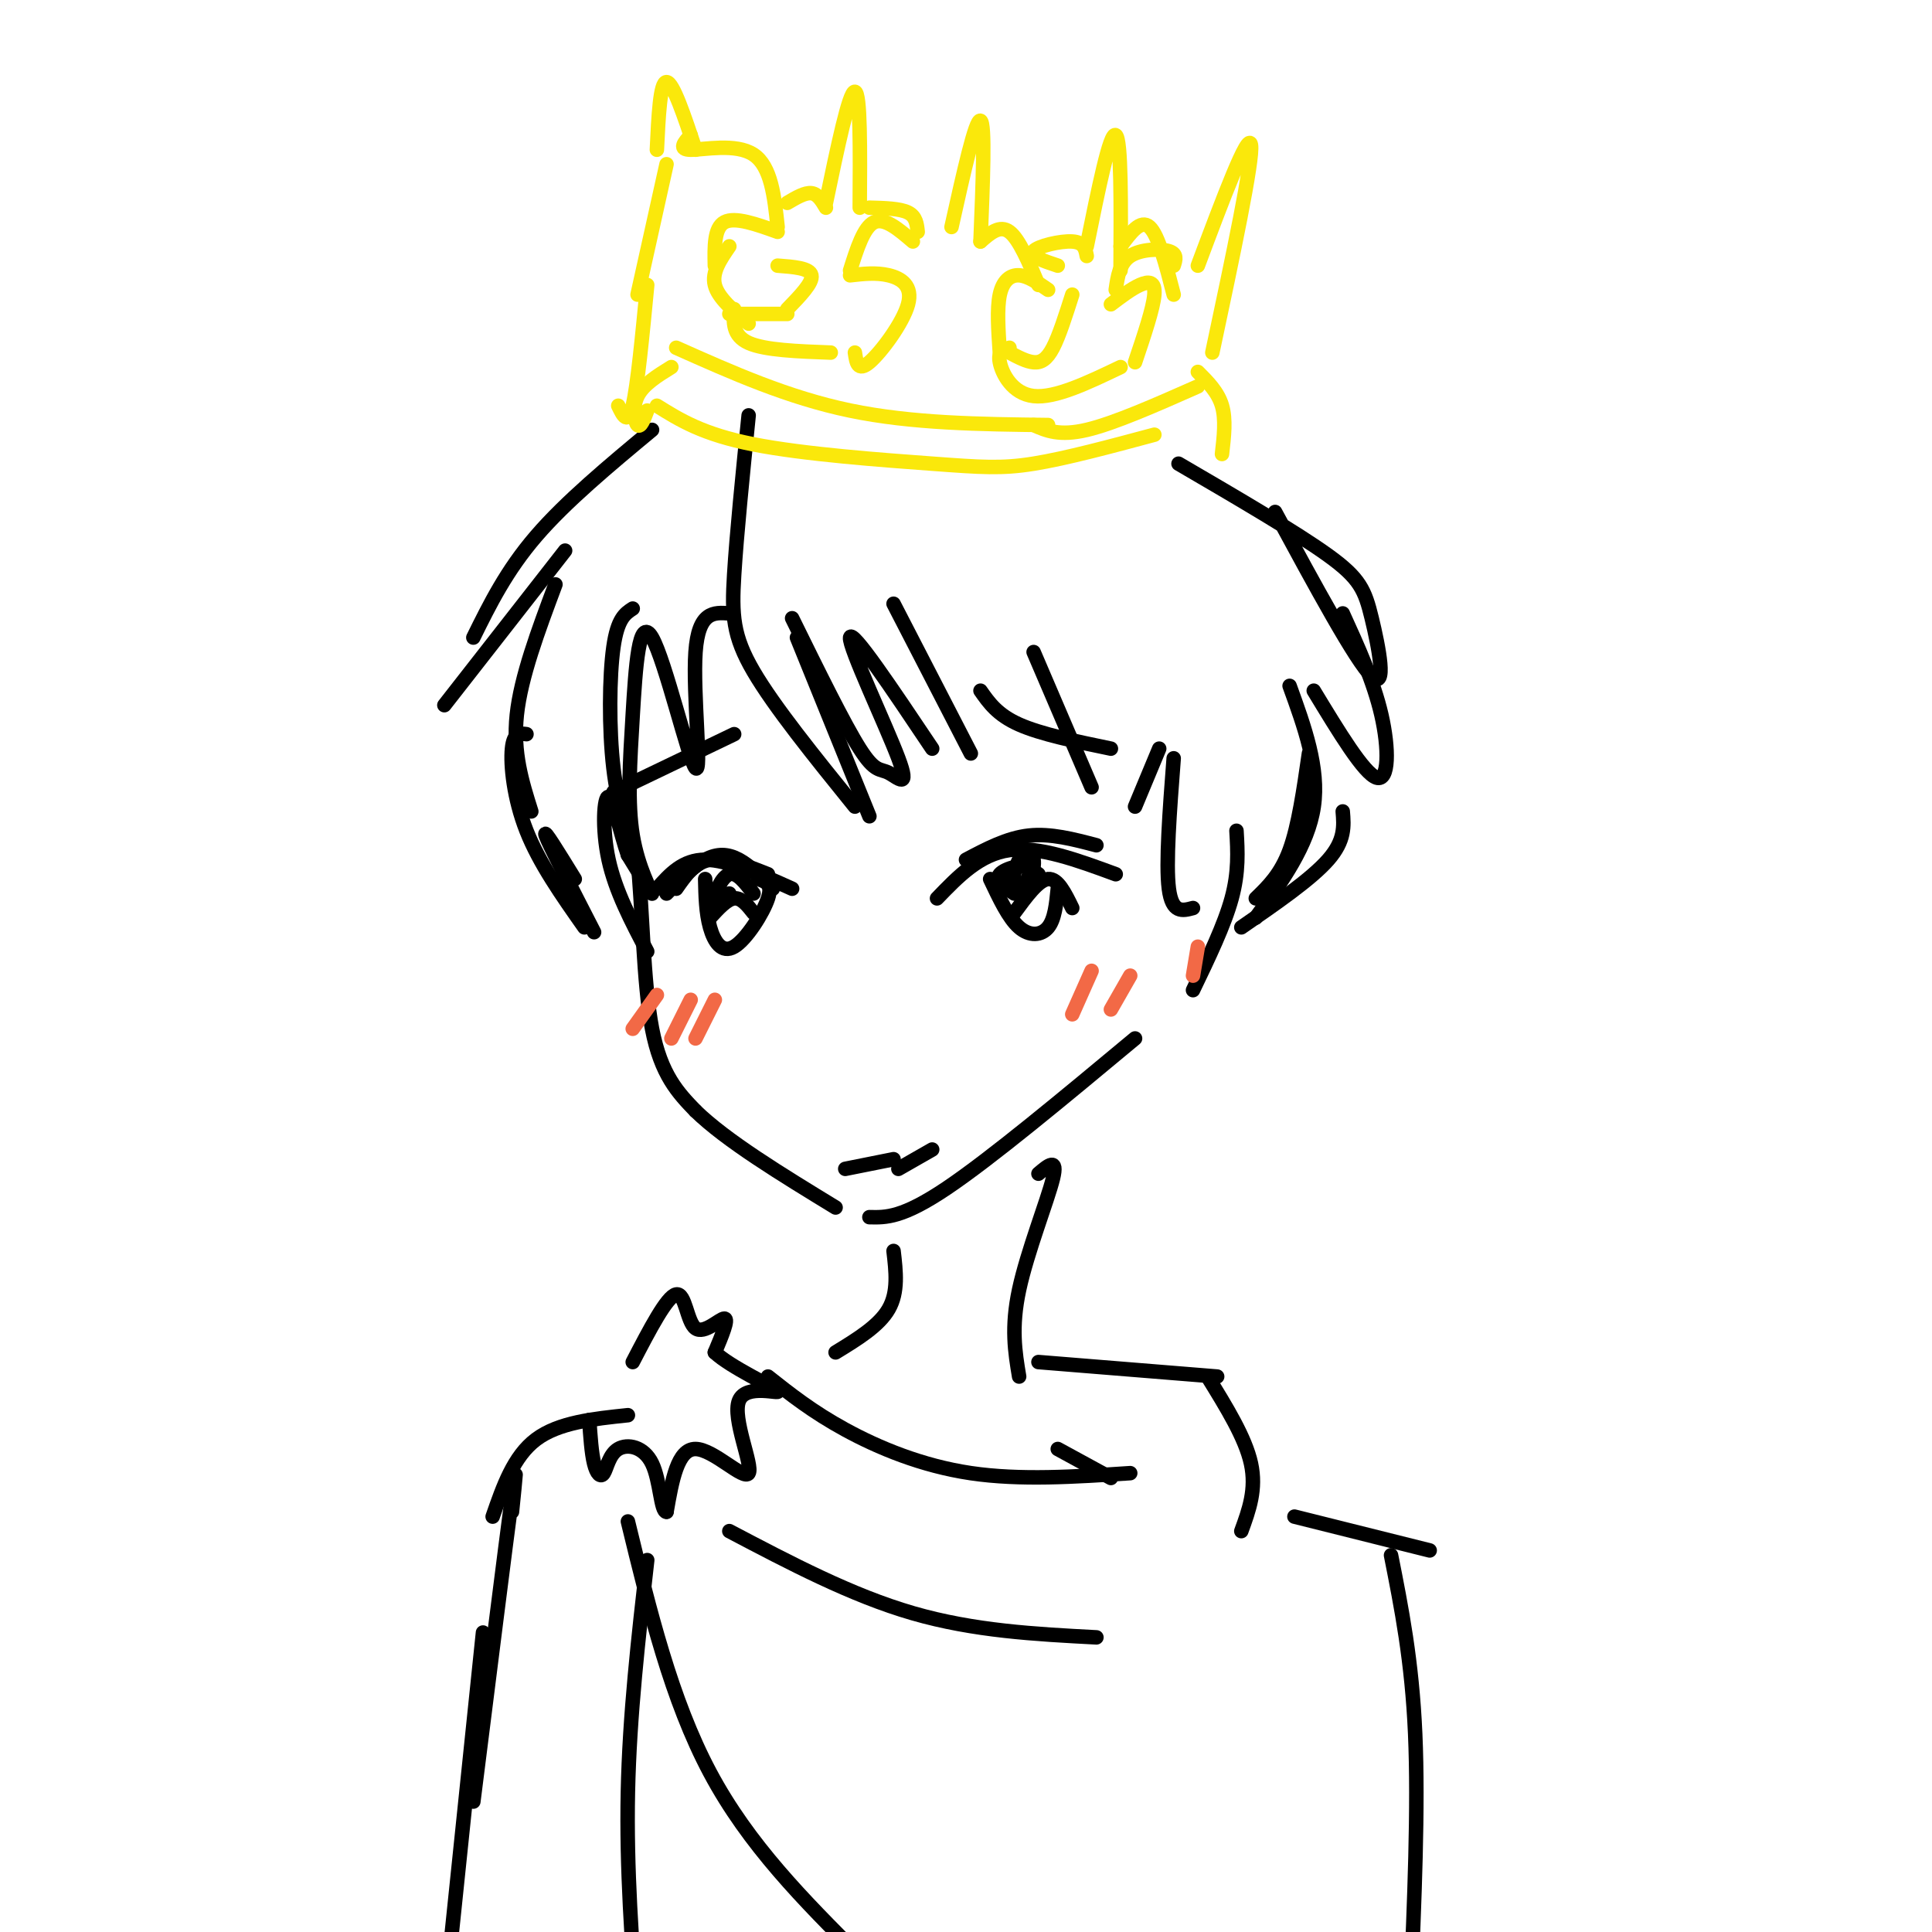 <svg viewBox='0 0 400 400' version='1.1' xmlns='http://www.w3.org/2000/svg' xmlns:xlink='http://www.w3.org/1999/xlink'><g fill='none' stroke='rgb(0,0,0)' stroke-width='3' stroke-linecap='round' stroke-linejoin='round'><path d='M131,126c-1.578,1.022 -3.156,2.044 -4,8c-0.844,5.956 -0.956,16.844 0,25c0.956,8.156 2.978,13.578 5,19'/><path d='M132,178c1.044,9.978 1.156,25.422 3,35c1.844,9.578 5.422,13.289 9,17'/><path d='M144,230c6.333,6.167 17.667,13.083 29,20'/><path d='M180,252c3.417,0.083 6.833,0.167 16,-6c9.167,-6.167 24.083,-18.583 39,-31'/><path d='M200,178c4.250,-2.250 8.500,-4.500 13,-5c4.500,-0.500 9.250,0.750 14,2'/><path d='M194,186c4.417,-4.583 8.833,-9.167 15,-10c6.167,-0.833 14.083,2.083 22,5'/><path d='M205,182c1.911,4.044 3.822,8.089 6,10c2.178,1.911 4.622,1.689 6,0c1.378,-1.689 1.689,-4.844 2,-8'/><path d='M136,184c2.667,-3.000 5.333,-6.000 10,-6c4.667,0.000 11.333,3.000 18,6'/><path d='M146,182c0.077,3.500 0.155,7.000 1,10c0.845,3.000 2.458,5.500 5,4c2.542,-1.500 6.012,-7.000 7,-10c0.988,-3.000 -0.506,-3.500 -2,-4'/><path d='M138,185c2.756,-2.822 5.511,-5.644 8,-7c2.489,-1.356 4.711,-1.244 7,0c2.289,1.244 4.644,3.622 7,6'/><path d='M140,184c1.917,-2.750 3.833,-5.500 7,-6c3.167,-0.500 7.583,1.250 12,3'/><path d='M175,242c0.000,0.000 10.000,-2.000 10,-2'/><path d='M186,242c0.000,0.000 7.000,-4.000 7,-4'/><path d='M210,189c2.500,-3.417 5.000,-6.833 7,-7c2.000,-0.167 3.500,2.917 5,6'/><path d='M210,185c-2.039,-1.372 -4.079,-2.745 -3,-4c1.079,-1.255 5.276,-2.393 6,-1c0.724,1.393 -2.024,5.315 -3,5c-0.976,-0.315 -0.179,-4.868 1,-7c1.179,-2.132 2.741,-1.843 3,0c0.259,1.843 -0.783,5.241 -1,6c-0.217,0.759 0.392,-1.120 1,-3'/><path d='M214,181c0.333,-0.500 0.667,-0.250 1,0'/><path d='M147,190c1.750,-1.917 3.500,-3.833 5,-4c1.500,-0.167 2.750,1.417 4,3'/><path d='M151,185c-1.489,1.067 -2.978,2.133 -3,1c-0.022,-1.133 1.422,-4.467 3,-5c1.578,-0.533 3.289,1.733 5,4'/><path d='M203,143c1.750,2.500 3.500,5.000 8,7c4.500,2.000 11.750,3.500 19,5'/><path d='M152,152c0.000,0.000 -25.000,12.000 -25,12'/><path d='M155,86c-1.244,12.333 -2.489,24.667 -3,33c-0.511,8.333 -0.289,12.667 4,20c4.289,7.333 12.644,17.667 21,28'/><path d='M180,169c0.000,0.000 -15.000,-37.000 -15,-37'/><path d='M164,128c5.405,10.990 10.810,21.981 14,27c3.190,5.019 4.164,4.067 6,5c1.836,0.933 4.533,3.751 2,-3c-2.533,-6.751 -10.295,-23.072 -10,-25c0.295,-1.928 8.648,10.536 17,23'/><path d='M185,125c0.000,0.000 16.000,31.000 16,31'/><path d='M214,135c0.000,0.000 12.000,28.000 12,28'/><path d='M235,167c0.000,0.000 5.000,-12.000 5,-12'/><path d='M243,157c-0.833,10.917 -1.667,21.833 -1,27c0.667,5.167 2.833,4.583 5,4'/><path d='M256,172c0.250,4.250 0.500,8.500 -1,14c-1.500,5.500 -4.750,12.250 -8,19'/><path d='M151,127c-3.202,-0.240 -6.404,-0.479 -7,8c-0.596,8.479 1.414,25.677 0,24c-1.414,-1.677 -6.252,-22.228 -9,-27c-2.748,-4.772 -3.407,6.236 -4,16c-0.593,9.764 -1.121,18.282 0,25c1.121,6.718 3.892,11.634 4,12c0.108,0.366 -2.446,-3.817 -5,-8'/><path d='M130,177c-1.583,-4.500 -3.042,-11.750 -4,-12c-0.958,-0.250 -1.417,6.500 0,13c1.417,6.500 4.708,12.750 8,19'/><path d='M135,89c-8.917,7.417 -17.833,14.833 -24,22c-6.167,7.167 -9.583,14.083 -13,21'/><path d='M92,146c0.000,0.000 25.000,-32.000 25,-32'/><path d='M115,121c-3.583,9.583 -7.167,19.167 -8,27c-0.833,7.833 1.083,13.917 3,20'/><path d='M109,152c-1.333,-0.178 -2.667,-0.356 -3,3c-0.333,3.356 0.333,10.244 3,17c2.667,6.756 7.333,13.378 12,20'/><path d='M123,193c-4.667,-9.083 -9.333,-18.167 -10,-20c-0.667,-1.833 2.667,3.583 6,9'/><path d='M260,186c2.583,-2.500 5.167,-5.000 7,-10c1.833,-5.000 2.917,-12.500 4,-20'/><path d='M267,142c3.083,8.500 6.167,17.000 5,25c-1.167,8.000 -6.583,15.500 -12,23'/><path d='M257,192c7.250,-5.000 14.500,-10.000 18,-14c3.500,-4.000 3.250,-7.000 3,-10'/><path d='M272,143c5.200,8.578 10.400,17.156 13,18c2.600,0.844 2.600,-6.044 1,-13c-1.600,-6.956 -4.800,-13.978 -8,-21'/><path d='M264,106c8.369,15.452 16.738,30.905 20,34c3.262,3.095 1.417,-6.167 0,-12c-1.417,-5.833 -2.405,-8.238 -9,-13c-6.595,-4.762 -18.798,-11.881 -31,-19'/><path d='M185,259c0.500,4.250 1.000,8.500 -1,12c-2.000,3.500 -6.500,6.250 -11,9'/><path d='M215,243c2.044,-1.733 4.089,-3.467 3,1c-1.089,4.467 -5.311,15.133 -7,23c-1.689,7.867 -0.844,12.933 0,18'/><path d='M131,282c3.542,-6.810 7.083,-13.619 9,-14c1.917,-0.381 2.208,5.667 4,7c1.792,1.333 5.083,-2.048 6,-2c0.917,0.048 -0.542,3.524 -2,7'/><path d='M148,280c3.195,3.050 12.182,7.174 13,8c0.818,0.826 -6.533,-1.644 -8,2c-1.467,3.644 2.951,13.404 2,15c-0.951,1.596 -7.272,-4.973 -11,-5c-3.728,-0.027 -4.864,6.486 -6,13'/><path d='M138,313c-1.224,0.010 -1.284,-6.464 -3,-10c-1.716,-3.536 -5.089,-4.133 -7,-3c-1.911,1.133 -2.361,3.997 -3,5c-0.639,1.003 -1.468,0.144 -2,-2c-0.532,-2.144 -0.766,-5.572 -1,-9'/><path d='M159,285c4.600,3.644 9.200,7.289 16,11c6.800,3.711 15.800,7.489 26,9c10.200,1.511 21.600,0.756 33,0'/><path d='M219,300c0.000,0.000 11.000,6.000 11,6'/><path d='M215,282c0.000,0.000 37.000,3.000 37,3'/><path d='M250,285c3.917,6.333 7.833,12.667 9,18c1.167,5.333 -0.417,9.667 -2,14'/><path d='M151,317c12.667,6.667 25.333,13.333 38,17c12.667,3.667 25.333,4.333 38,5'/><path d='M130,315c4.500,18.500 9.000,37.000 17,52c8.000,15.000 19.500,26.500 31,38'/><path d='M268,314c0.000,0.000 28.000,7.000 28,7'/><path d='M288,322c2.167,10.917 4.333,21.833 5,37c0.667,15.167 -0.167,34.583 -1,54'/><path d='M134,323c-1.833,16.083 -3.667,32.167 -4,48c-0.333,15.833 0.833,31.417 2,47'/><path d='M130,293c-7.167,0.750 -14.333,1.500 -19,5c-4.667,3.500 -6.833,9.750 -9,16'/><path d='M106,313c0.667,-6.500 1.333,-13.000 0,-3c-1.333,10.000 -4.667,36.500 -8,63'/><path d='M100,338c0.000,0.000 -8.000,77.000 -8,77'/></g>
<g fill='none' stroke='rgb(250,232,11)' stroke-width='3' stroke-linecap='round' stroke-linejoin='round'><path d='M136,84c4.744,2.964 9.488,5.929 20,8c10.512,2.071 26.792,3.250 37,4c10.208,0.750 14.345,1.071 21,0c6.655,-1.071 15.827,-3.536 25,-6'/><path d='M134,85c-0.689,1.800 -1.378,3.600 -2,3c-0.622,-0.600 -1.178,-3.600 0,-6c1.178,-2.400 4.089,-4.200 7,-6'/><path d='M140,72c11.583,5.167 23.167,10.333 36,13c12.833,2.667 26.917,2.833 41,3'/><path d='M214,88c2.667,1.167 5.333,2.333 11,1c5.667,-1.333 14.333,-5.167 23,-9'/><path d='M248,77c2.083,2.083 4.167,4.167 5,7c0.833,2.833 0.417,6.417 0,10'/><path d='M128,84c1.000,2.083 2.000,4.167 3,0c1.000,-4.167 2.000,-14.583 3,-25'/><path d='M132,61c0.000,0.000 6.000,-27.000 6,-27'/><path d='M136,31c0.333,-7.000 0.667,-14.000 2,-14c1.333,0.000 3.667,7.000 6,14'/><path d='M143,28c-1.333,1.489 -2.667,2.978 0,3c2.667,0.022 9.333,-1.422 13,1c3.667,2.422 4.333,8.711 5,15'/><path d='M161,48c-4.417,-1.583 -8.833,-3.167 -11,-2c-2.167,1.167 -2.083,5.083 -2,9'/><path d='M151,51c-1.833,2.667 -3.667,5.333 -3,8c0.667,2.667 3.833,5.333 7,8'/><path d='M152,64c-0.167,2.750 -0.333,5.500 3,7c3.333,1.500 10.167,1.750 17,2'/><path d='M177,73c0.292,2.024 0.583,4.048 3,2c2.417,-2.048 6.958,-8.167 8,-12c1.042,-3.833 -1.417,-5.381 -4,-6c-2.583,-0.619 -5.292,-0.310 -8,0'/><path d='M176,56c1.417,-4.500 2.833,-9.000 5,-10c2.167,-1.000 5.083,1.500 8,4'/><path d='M197,47c2.500,-11.250 5.000,-22.500 6,-22c1.000,0.500 0.500,12.750 0,25'/><path d='M203,50c2.000,-1.750 4.000,-3.500 6,-2c2.000,1.500 4.000,6.250 6,11'/><path d='M217,60c-2.089,-1.444 -4.178,-2.889 -6,-3c-1.822,-0.111 -3.378,1.111 -4,4c-0.622,2.889 -0.311,7.444 0,12'/><path d='M209,72c-1.222,0.356 -2.444,0.711 -2,3c0.444,2.289 2.556,6.511 7,7c4.444,0.489 11.222,-2.756 18,-6'/><path d='M235,75c1.889,-5.600 3.778,-11.200 4,-14c0.222,-2.800 -1.222,-2.800 -3,-2c-1.778,0.800 -3.889,2.400 -6,4'/><path d='M231,60c0.400,-2.778 0.800,-5.556 3,-7c2.200,-1.444 6.200,-1.556 8,-1c1.800,0.556 1.400,1.778 1,3'/><path d='M248,55c5.250,-14.000 10.500,-28.000 11,-25c0.500,3.000 -3.750,23.000 -8,43'/><path d='M151,65c0.000,0.000 12.000,0.000 12,0'/><path d='M163,64c2.667,-2.750 5.333,-5.500 5,-7c-0.333,-1.500 -3.667,-1.750 -7,-2'/><path d='M163,42c1.833,-1.083 3.667,-2.167 5,-2c1.333,0.167 2.167,1.583 3,3'/><path d='M171,42c2.417,-11.583 4.833,-23.167 6,-23c1.167,0.167 1.083,12.083 1,24'/><path d='M180,43c3.167,0.083 6.333,0.167 8,1c1.667,0.833 1.833,2.417 2,4'/><path d='M209,73c1.756,0.933 3.511,1.867 5,2c1.489,0.133 2.711,-0.533 4,-3c1.289,-2.467 2.644,-6.733 4,-11'/><path d='M219,55c-2.933,-0.978 -5.867,-1.956 -5,-3c0.867,-1.044 5.533,-2.156 8,-2c2.467,0.156 2.733,1.578 3,3'/><path d='M225,51c2.417,-11.917 4.833,-23.833 6,-23c1.167,0.833 1.083,14.417 1,28'/><path d='M232,51c2.083,-2.833 4.167,-5.667 6,-4c1.833,1.667 3.417,7.833 5,14'/></g>
<g fill='none' stroke='rgb(242,105,70)' stroke-width='3' stroke-linecap='round' stroke-linejoin='round'><path d='M226,201c0.000,0.000 -4.000,9.000 -4,9'/><path d='M234,202c0.000,0.000 -4.000,7.000 -4,7'/><path d='M248,196c0.000,0.000 -1.000,6.000 -1,6'/><path d='M136,206c0.000,0.000 -5.000,7.000 -5,7'/><path d='M143,207c0.000,0.000 -4.000,8.000 -4,8'/><path d='M148,207c0.000,0.000 -4.000,8.000 -4,8'/></g>
</svg>